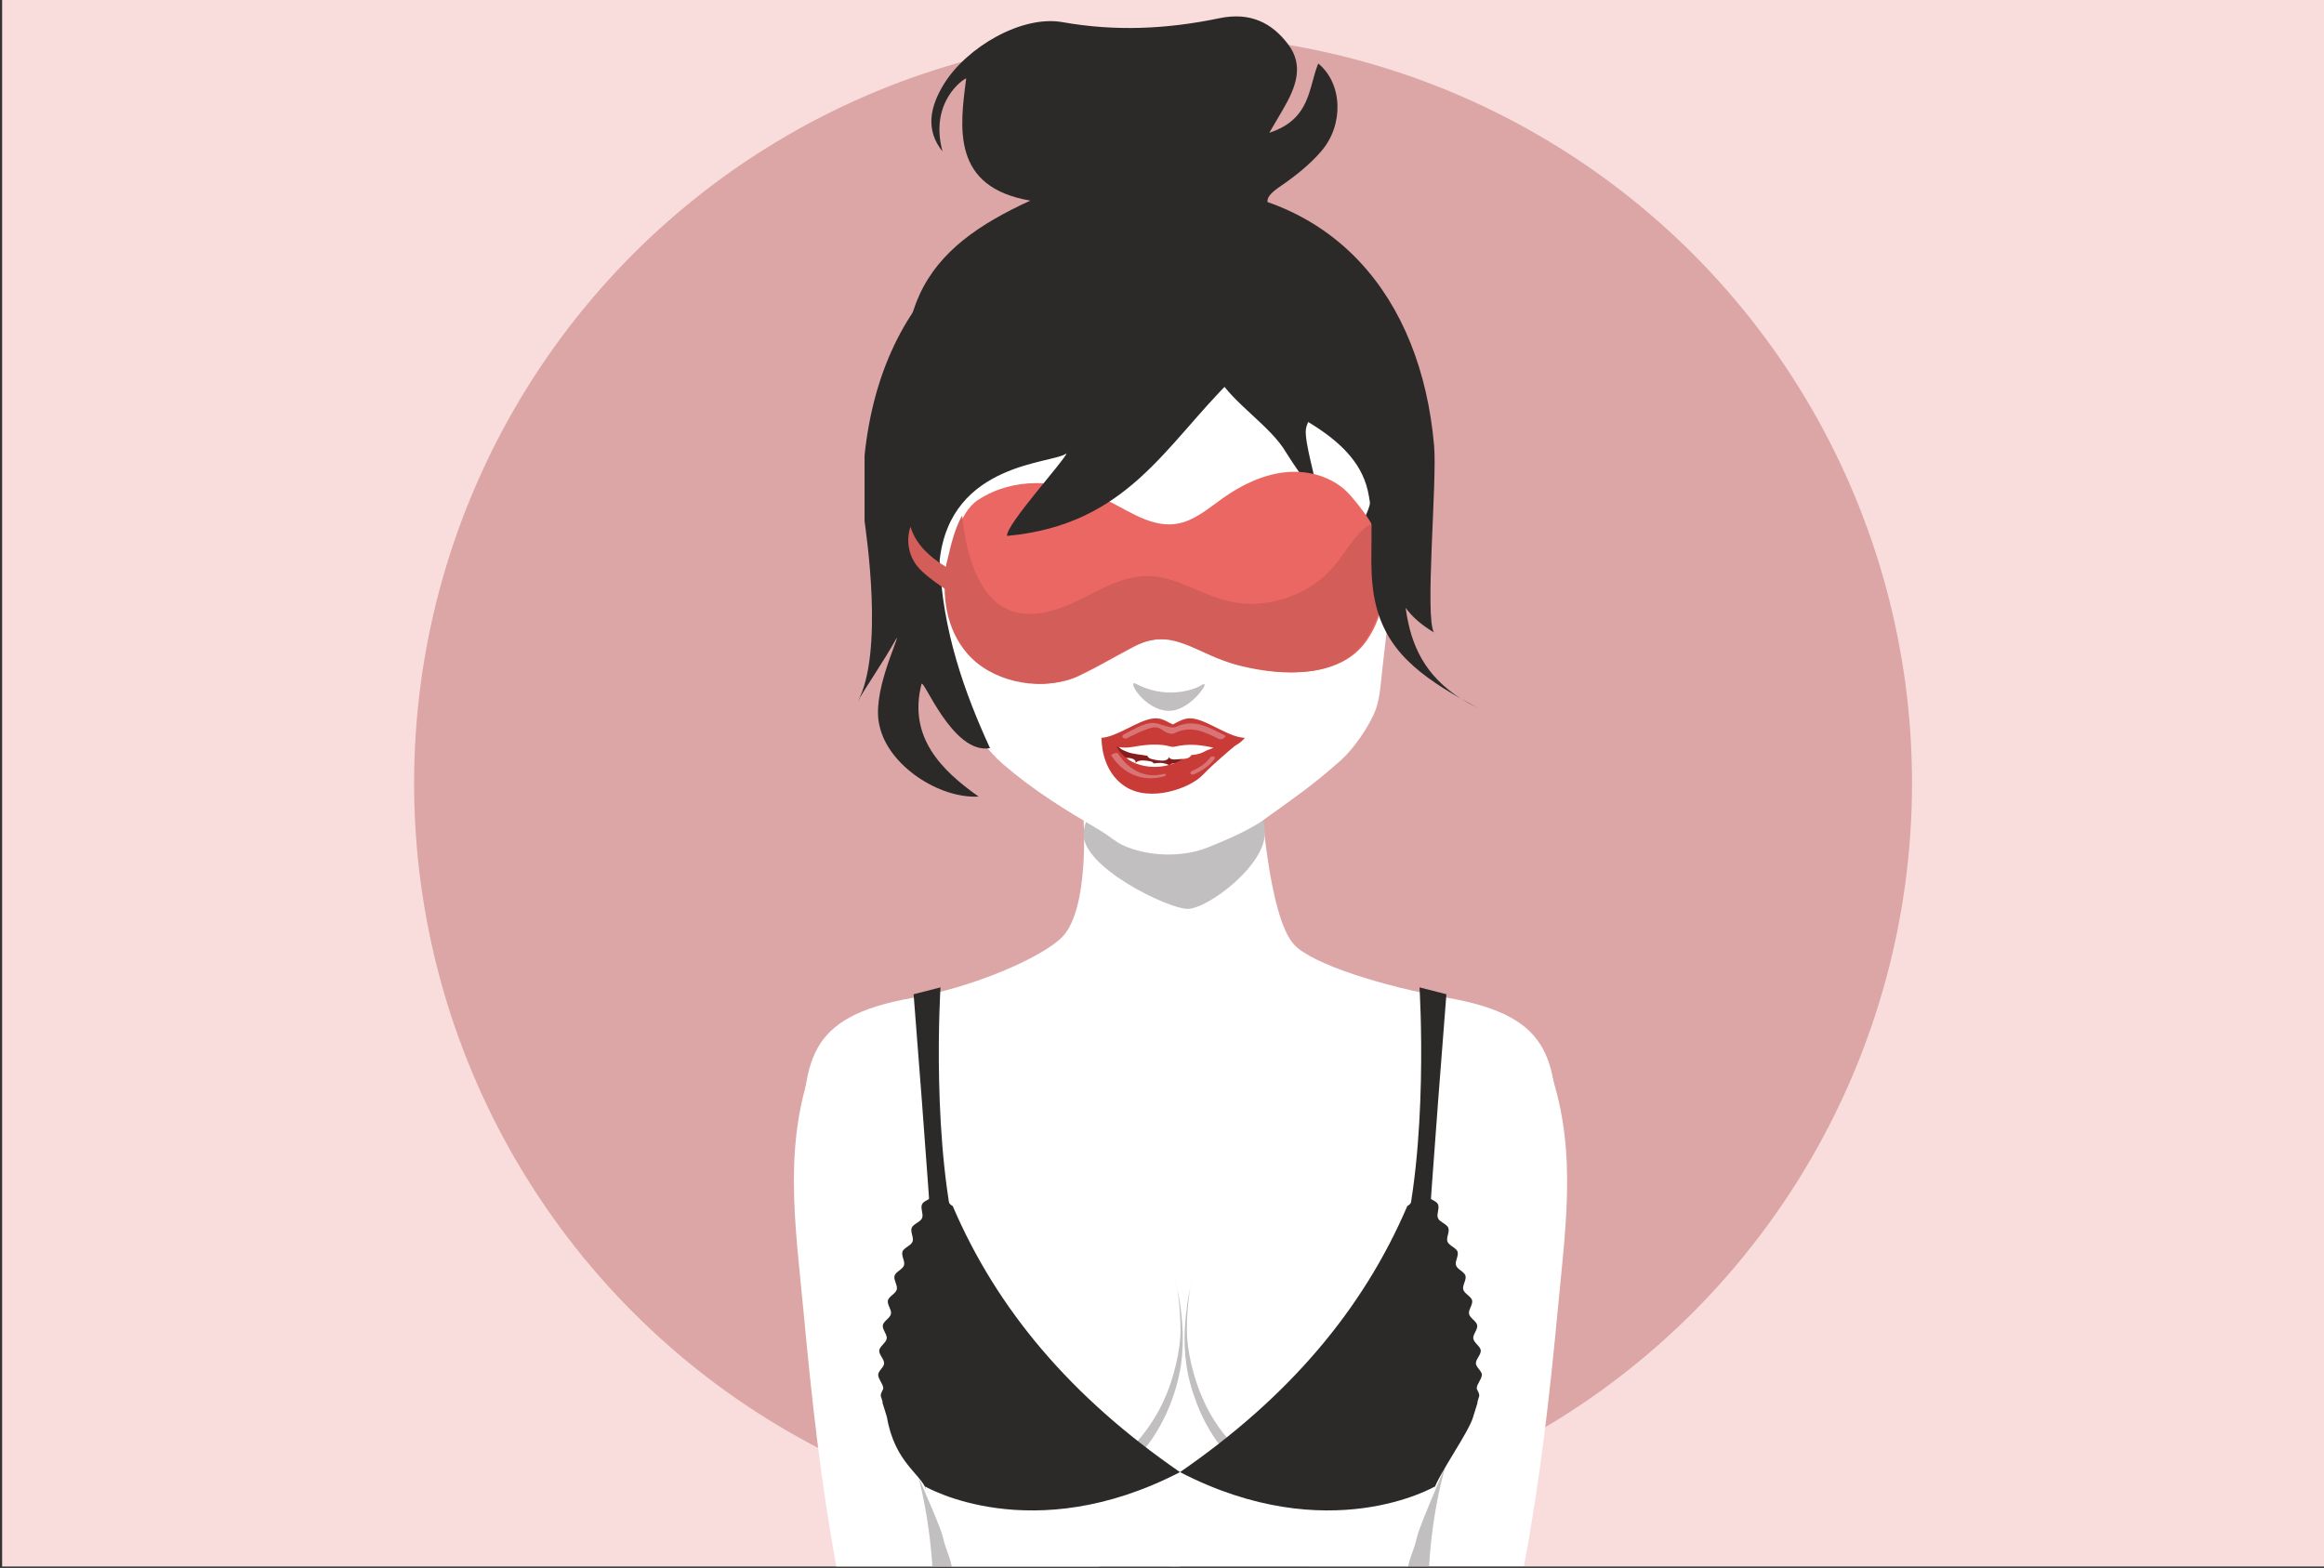<?xml version="1.0" encoding="utf-8"?>
<!-- Generator: Adobe Illustrator 18.1.1, SVG Export Plug-In . SVG Version: 6.00 Build 0)  -->
<svg version="1.1" id="Layer_1" xmlns="http://www.w3.org/2000/svg" xmlns:xlink="http://www.w3.org/1999/xlink" x="0px" y="0px"
	 viewBox="0 0 1962 1323.9" enable-background="new 0 0 1962 1323.9" xml:space="preserve">
<rect x="0" y="0" width="1962" height="1323.9" fill="#333333" stroke="none"/>
<polyline fill="#F9DDDC" points="1962,0 1962,1322.7 1.8,1322.7 1.8,0 "/>
<circle fill="#DBA6A5" cx="981.9" cy="661.3" r="632.3"/>
<g>
	<path fill="#FFFFFF" d="M1286.6,1322.4c14-75.4,21.5-142.2,28.7-218.3c7.3-76.9,17.2-141.9-11.7-213.6l-9.8-8.9
		c-35.4,8.6-54.3,37.9-73.8,68.7c-46.3,72.7-92,146.6-121.2,227.7c-18,49.9-29.3,91.4-33.9,144.2L1286.6,1322.4z"/>
</g>
<g>
	<path fill="#FFFFFF" d="M706,1322.6h222.4c-5-50.8-16.2-93-33.5-141c-29.2-81.1-75-155-121.2-227.7c-19.6-30.8-42.6-63.9-78-72.5
		l-6.5,9.2c-28.9,71.7-18.1,140.2-10.8,217.1C685.3,1181.8,692.7,1249.1,706,1322.6z"/>
</g>
<g>
	<path fill="#C1BFBF" d="M1206.5,1322.6c0.1-1.3,0.1-2.6,0.2-3.9c3.8-54.2,16-98.5,38.6-149.1l-0.8-7.3c-16,5.2-34.3-0.8-50.6,3.5
		c-10.4,2.7-18.9,9.4-26.3,16.3c-42.1,39.5-61.3,86.2-63.2,140.4H1206.5z"/>
</g>
<g>
	<path fill="#C1BFBF" d="M786.9,1322.4H889c-2.5-53.3-21.7-97.9-63-136.6c-7.4-7-15.9-13.6-26.3-16.3c-16.3-4.3-34.7,1.7-50.6-3.5
		l-1.2,3.7c22.7,50.6,35.2,96.4,39.1,150.6C786.9,1320.6,786.9,1322.1,786.9,1322.4z"/>
</g>
<path fill="#FFFFFF" d="M730.8,1083.1c3.1,26.2,0.9,45.9,13.5,88.8c7,23.7,48.5,111.6,51.8,126.2c2.5,10.9,5,13.7,7.4,24.5h192.6
	V821v-35.5v-69.8L914.8,693c0,0,4.9,74-17.8,97.9c-15.5,16.3-72,42-127.3,51.8c-89.5,15.9-91.9,52.9-92.1,132.6
	C677.4,1035,730.8,1083.1,730.8,1083.1z"/>
<path fill="#FFFFFF" d="M1188.8,1322.6c2.4-10.8,5-13.6,7.4-24.5c3.3-14.6,43.2-101.9,50.1-125.6c12.7-42.9,12-63.3,15.2-89.4
	c0,0,53.5-48.1,53.3-107.9c-0.2-79.7-2.6-116.7-92.1-132.6c-55.4-9.8-114.4-28.4-129.9-44.7c-22.7-23.9-28.5-129.9-28.5-129.9
	L980.7,714v69.8v35.5l7.7,503.2H1188.8z"/>
<path fill="#C1BFBF" d="M1002.7,669.2c-24.9,0-85.3-4.9-87.9,34.5c-1.8,28,70.9,63.7,87.9,63.7c17,0,66.9-37.5,65.1-65.5
	C1065.3,662.6,1027.6,669.2,1002.7,669.2z"/>
<path fill="#FFFFFF" d="M1003.6,1095c-0.2-0.8-0.9,1.3-1.4,4.3c-0.6,3.1-1.3,7.7-2,13.7c-0.6,5.9-1.1,13.1-1.2,21.4
	c0,8.3,1.3,17.4,3.8,27.2c2.5,9.7,5.9,20.1,11,30.3c5,10.3,11.7,20.3,19.9,29.5c16.2,18.6,39.7,32.3,65.4,38.1
	c12.8,3,26,4.5,39.1,4.3c12.7-0.1,25.5-2,36.9-6.2c11.4-4.1,21.5-10.6,29.6-18.4c8.2-7.7,14.2-16.8,18.8-25.6
	c9.1-17.8,12.9-34.5,14.7-46.2c1.9-11.7,2-18.6,2-18.6s0.7,6.8-0.1,18.8c-1,11.8-3,29.3-11.6,48.4c-4.3,9.5-10.2,19.4-18.7,28.3
	c-8.3,8.8-19,16.7-31.6,21.5c-12.5,4.9-26.1,7.4-40.1,7.7c-13.7,0.2-27.7-1.1-41.4-4.2c-13.7-3.3-27-8.6-38.9-15.7
	c-11.9-7.2-22.3-16.5-30.7-26.6c-8.4-10.2-14.7-21.4-19.4-32.4c-4.6-11-7.8-21.9-9.4-32.2c-3.2-20.6-0.9-37.9,0.8-49.6
	c1-5.9,1.9-10.5,2.7-13.6C1002.7,1096.2,1003.5,1094.2,1003.6,1095z"/>
<path fill="#FFFFFF" d="M988.7,1095c0.1-0.8,1,1.3,1.7,4.2c0.8,3.1,1.8,7.7,2.7,13.6c1.7,11.7,4,29,0.8,49.6
	c-1.6,10.3-4.8,21.2-9.4,32.2c-4.7,11-11,22.2-19.4,32.4c-8.5,10.1-18.8,19.4-30.7,26.6c-11.9,7.2-25.2,12.5-38.9,15.7
	c-13.7,3.1-27.8,4.5-41.4,4.2c-14-0.3-27.6-2.8-40.1-7.7c-12.5-4.8-23.2-12.7-31.6-21.5c-8.4-8.8-14.3-18.8-18.7-28.3
	c-8.6-19.1-10.6-36.6-11.6-48.4c-0.8-12-0.1-18.8-0.1-18.8s0.1,6.9,2,18.6c1.8,11.6,5.6,28.4,14.7,46.2c4.6,8.8,10.6,17.9,18.8,25.6
	c8.1,7.8,18.1,14.2,29.6,18.4c11.4,4.2,24.2,6.1,36.9,6.2c13.1,0.1,26.3-1.3,39.1-4.3c25.7-5.8,49.2-19.5,65.4-38.1
	c8.2-9.2,14.9-19.3,19.9-29.5c5.1-10.2,8.5-20.6,11-30.3c2.5-9.8,3.8-18.9,3.8-27.2c0-8.2-0.6-15.4-1.2-21.4
	c-0.6-5.9-1.3-10.5-2-13.7C989.6,1096.3,988.9,1094.2,988.7,1095z"/>
<path fill="#2C2929" d="M787.3,1057.5c-2.9-52.8-16-218-16-218l22.7-5.8c0,0-8.6,135.4,16.4,225L787.3,1057.5z"/>
<path fill="#2C2929" d="M1205.1,1057.5c2.9-52.8,16-218,16-218l-22.7-5.8c0,0,8.6,135.4-16.4,225L1205.1,1057.5z"/>
<g>
	<path fill="#C1BFBF" d="M1006.4,1081.9c-0.1-0.8-0.8,1.3-1.4,4.5c-0.6,3.3-1.3,8.1-1.9,14.3c-0.6,6.2-1.1,13.7-1.1,22.4
		c0,8.7,1.3,18.3,3.7,28.5c2.4,10.2,5.8,21.1,10.8,31.8c4.9,10.8,11.5,21.3,19.6,30.9c15.9,19.5,39,33.9,64.3,40
		c12.6,3.2,25.6,4.7,38.4,4.5c12.5-0.1,25.1-2.1,36.3-6.5c11.2-4.3,21.1-11.1,29.1-19.2c8-8.1,14-17.6,18.5-26.8
		c9-18.7,12.7-36.2,14.5-48.4c1.8-12.3,2-19.5,2-19.5s0.7,7.1-0.1,19.7c-1,12.4-2.9,30.7-11.4,50.7c-4.3,9.9-10.1,20.4-18.4,29.6
		c-8.2,9.2-18.7,17.6-31,22.5c-12.3,5.2-25.6,7.8-39.4,8.1c-13.4,0.3-27.3-1.2-40.7-4.4c-13.4-3.4-26.5-9-38.2-16.5
		c-11.7-7.6-21.9-17.3-30.2-27.9c-8.2-10.7-14.4-22.4-19-34c-4.5-11.6-7.7-23-9.2-33.7c-3.1-21.6-0.8-39.7,0.8-52
		c0.9-6.2,1.9-11,2.7-14.2C1005.5,1083.2,1006.3,1081,1006.4,1081.9z"/>
	<path fill="#C1BFBF" d="M991.8,1081.9c0.1-0.8,0.9,1.3,1.7,4.4c0.8,3.2,1.7,8.1,2.7,14.2c1.7,12.3,3.9,30.4,0.8,52
		c-1.6,10.8-4.7,22.2-9.2,33.7c-4.6,11.5-10.8,23.2-19,34c-8.3,10.6-18.5,20.3-30.2,27.9c-11.7,7.5-24.8,13.1-38.2,16.5
		c-13.5,3.3-27.3,4.7-40.7,4.4c-13.8-0.3-27.1-3-39.4-8.1c-12.3-5-22.8-13.3-31-22.5c-8.3-9.2-14.1-19.7-18.4-29.6
		c-8.5-20.1-10.4-38.3-11.4-50.7c-0.8-12.5-0.1-19.7-0.1-19.7s0.1,7.2,2,19.5c1.8,12.2,5.5,29.8,14.5,48.4
		c4.5,9.3,10.4,18.7,18.5,26.8c7.9,8.2,17.8,14.9,29.1,19.2c11.2,4.4,23.8,6.4,36.3,6.5c12.9,0.1,25.8-1.3,38.4-4.5
		c25.2-6.1,48.3-20.5,64.3-40c8-9.6,14.6-20.2,19.6-30.9c5-10.7,8.4-21.6,10.8-31.8c2.4-10.2,3.7-19.8,3.7-28.5
		c0-8.6-0.6-16.2-1.1-22.4c-0.6-6.2-1.3-11-1.9-14.3C992.7,1083.2,992,1081,991.8,1081.9z"/>
</g>
<path fill-rule="evenodd" clip-rule="evenodd" fill="#FFFFFF" d="M794.8,505.6c0-17.9-17.1-73.2-17.1-91.2
	c8.4-75.8,80.5-67.6,114.6-117.7c0.9,0,1.9,0,2.8,0c0,0.6,0,1.2,0,1.9c1.7,2.7,6.2-1,11.1,0c6.4,1.3,13.6,10.8,21.4,16.7
	c7.7,5.9,15.6,10.7,21.4,15.8c14.2,12.6,25.7,29.6,40.9,38.1c10.9,6.1,23.7-52.7,38.8-45.8c15.3,7,34-9.8,45.6-6.3
	c25.8,7.8,78.4,79.1,100.3,89.2c10.6,4.9-8.7,32.8,1,40.9c0.8,41.2-4,78-8.4,116.1c-1.3,11.6-2,25.2-5.6,35.3
	c-4.9,13.9-19.1,33.9-28.9,42.7c-25.7,22.9-38.4,31-65.7,50.8c-12.4,9-34.6,18.4-47.5,23.5c-21.5,8.6-50.5,7.7-71.5-1.9
	c-5.8-2.6-12.1-8.2-18.6-12.1c-30.4-18-55.9-33.4-83-56.7c-11.1-9.6-25.4-28.5-32.2-38.9C798.3,581.1,797.5,542.5,794.8,505.6z"/>
<path fill-rule="evenodd" clip-rule="evenodd" fill="#C1BFBF" d="M1014.9,578.2c8.2-5.2-9.4,22-27.9,22c-20.9,0-36.5-27.4-27.9-22.8
	C982.7,590,1006.3,583.7,1014.9,578.2z"/>
<circle fill="#745751" cx="895.1" cy="509.5" r="32.7"/>
<path d="M900.2,482c9.7,1.4,17.6,9.2,18.7,19.4c1.3,12.1-7.4,22.9-19.5,24.2c-12.1,1.3-22.9-7.4-24.2-19.5
	c-1.3-12.1,7.4-22.9,19.5-24.2C896.6,481.7,898.4,481.7,900.2,482z"/>
<circle fill="#FFFFFF" cx="914.9" cy="512.3" r="7.5"/>
<path fill="#232020" d="M844.3,510.7c-3.8-2.5,52.3-75.6,94.5,12.4c1.6,3.3-1.8-54.1-51.6-56.7c-18.1-0.9-34.9,5.6-46.7,25.5
	c-14.2,24-11.7,21.1-11.7,21.1l22,9.8L844.3,510.7z"/>
<path fill="#745751" d="M1047.5,502.5c-2,17.6,10.7,33.6,28.4,35.5c17.6,2,33.6-10.7,35.5-28.4c2-17.6-10.7-33.6-28.4-35.5
	C1065.4,472.2,1049.5,484.9,1047.5,502.5z"/>
<path d="M1074.5,479c-9.5,1.3-17.4,9-18.5,19c-1.3,11.9,7.2,22.6,19.1,23.9c11.9,1.3,22.6-7.2,23.9-19.1
	c1.3-11.9-7.2-22.6-19.1-23.9C1078.1,478.8,1076.3,478.8,1074.5,479z"/>
<path fill="#FFFFFF" d="M1092,502.1c-0.5,4.1,2.5,7.7,6.5,8.2c4.1,0.5,7.7-2.5,8.2-6.5c0.5-4.1-2.5-7.7-6.5-8.2
	C1096.1,495.1,1092.5,498,1092,502.1z"/>
<path fill="#232020" d="M1129.4,507.4c3.7-2.4-51.2-74.5-92.9,11.9c-1.6,3.2,2-53.2,50.9-55.5c17.8-0.9,34.3,5.6,45.8,25.2
	c13.9,23.7,11.4,20.7,11.4,20.7l-21.7,9.6L1129.4,507.4z"/>
<g opacity="0.1">
	<g>
		
			<rect x="884.4" y="198.8" transform="matrix(-1 1.145210e-02 -1.145210e-02 -1 1951.023 609.035)" fill="none" width="178.7" height="222.5"/>
	</g>
</g>
<path fill="#2C2929" d="M795.7,127.9c-14.4-18-10.9-37.4,1.3-57.1c19.2-31,65.6-58.2,100-52.1c44.4,7.9,87.8,6,132.3-3.3
	c26.4-5.5,44.5,4,58.1,21.9c13.8,18.1,6.5,36.6-4.2,55c-2.9,5.1-5.9,10.1-11.6,19.8c35.1-11.5,32.9-37.8,41.3-58.5
	c20.5,16.8,21.8,51.5,2.8,73.8c-9.7,11.4-22.3,21.4-35.2,30.2c-13.3,9.1-14.2,14.7-1.4,23.5c26.5,18.1,153.5,187.8,111.7,243.1
	c-15.3,20.3-35.1,38-53.3,56.5c-2.4,2.5-7.4,3-11.2,4.4c-1.4-3.9-4.2-7.8-3.6-11.6c0.7-4.1,3.5-9.2,7.2-11.9
	c32.9-24,32.7-53.1,22.4-83.5c-3.5-10.2-7.7-20.8-14.7-29c-4.6-5.4-14.8-7-22.5-10.2c-4.4,7.8-11.4,15.5-12.6,23.5
	c-1.5,10.9,9.2,44.8,10.2,55.8c-2.5,0.9-23.7-30.6-27.1-36.4c-12.9-22-44.6-41.3-57.5-63.3c-1.5-2.6,15-8.4,12-9.3
	c-24.9-7.7-49.9-14.9-77.5-18.6c9.6,5.7,19.2,11.4,28.8,17.2c-0.7,1.8-1.3,3.6-2,5.4c-7.4-0.9-15.8-0.2-22.1-2.9
	c-29.7-12.6-58.3-27.1-88.4-38.9c-16.4-6.4-34.6-9.7-52.5-12.8c-16.3-2.8-26.9,5.9-30.4,19.8c-4.6,18.5-6.6,37.3-11.2,55.8
	c-2.1,8.4-7.6,16.4-15,23.8c-5.6-36.9-10-73.3,6.5-109.2c16.9-36.9,50.6-59.7,93.5-79.4c-66.5-11.4-59.6-61.3-54.1-103.2
	C812.8,66.9,784.5,86.6,795.7,127.9z M961.1,249c21.4,10.7,41.7,20.8,64,31.9C1022.1,255.4,984.9,237.4,961.1,249z"/>
<g>
	<path fill="#FFFFFF" d="M931,530.3c-0.5-4.7-0.3-9.6,0.7-14.2c0.5-2.4,2-5.3,4.4-4.8c1.5,0.3,2.3,1.9,2.9,3.3
		c1.2,2.7,2.3,5.4,3.5,8.1c0.3,0.7,0.6,1.5,0.3,2.2c-0.3,0.7-1.1,1-1.8,1.3c-3.4,1.2-6.8,2.4-10.2,3.6"/>
</g>
<g>
	<path fill="#FFFFFF" d="M1045.8,525.9c0.5-4.7,0.3-9.6-0.7-14.2c-0.5-2.4-2-5.3-4.4-4.8c-1.5,0.3-2.3,1.9-2.9,3.3
		c-1.2,2.7-2.3,5.4-3.5,8.1c-0.3,0.7-0.6,1.5-0.3,2.2c0.3,0.7,1.1,1,1.8,1.3c3.4,1.2,6.8,2.4,10.2,3.6"/>
</g>
<path d="M1133.2,453.2c-32.9-7.1-63-13.5-94.8-20.4C1065.3,420.4,1114.1,430.3,1133.2,453.2z"/>
<path d="M825,467.3c32.9-7.1,63-13.5,94.8-20.4C892.9,434.5,844.1,444.4,825,467.3z"/>
<g>
	<path fill="#EA6763" d="M800.7,475.9c3.3-11.4,7.6-42.3,24.9-53.7c30-19.6,66.7-17.2,100-3.9c22.5,9,43.5,27.7,67.5,24
		c15-2.3,27-13,39.3-21.7c16.1-11.4,34.6-20.3,54.3-22s40.7,4.9,53.5,19.9c9.2,10.7,20.9,25.6,24.6,39.2
		c7.7,28.1,5.6,59.5-11.1,83.4c-22,31.3-68.7,30-105.9,20.7c-37.2-9.3-55.4-33.4-89.6-16.2c-10.3,5.2-41.8,23.5-52.6,27.3
		c-29.2,10.3-67.6,2-87.7-21.5C800.3,530.7,796.6,503,800.7,475.9"/>
</g>
<path fill="#871C1C" d="M1035.2,629c0,0-17.3-11.6-57.4-9.6c-40.1,2-43,12.8-43,12.8s8.7,31.3,47.2,24.2
	C1020.6,649.3,1035.2,629,1035.2,629z"/>
<path fill="#FFFFFF" d="M987.1,647.7c-0.2-4.2,7.6-3.8,10.5-2.3c3.7,1.9,4,5.5,4.7,8.3c-47.9,6.5-57.6-8.9-57.6-8.9
	c-0.1-3.8,5.4-5.1,8.6-4.8c1.5,0.2,3,0.6,4.2,1.4c1.3,0.8,1.1,1.4,1.2,2.7c2-2,5-2.2,7.9-1.9c2.3,0.3,6.8,0.4,7.2,2.4
	c6.2-0.7,7.1-0.6,11.2,0.5C987.4,645.8,987.1,647.7,987.1,647.7z"/>
<g>
	<path fill="#C83B37" d="M941.8,627.8c2.1,7.5,9.9,13.9,16.8,16.7c10.2,4,21.5,4,31.8,0.3c9.2-3.1,16.5-10.6,25.7-14.1
		c4.9-1.9,29.5-6.6,34.5-7.7c0,0-25,20.5-35.4,31.5c-10.4,10.9-43.9,23.3-65.1,9.7C929,650.7,930,623.6,930,623.6L941.8,627.8z"/>
</g>
<path fill="#FFFFFF" d="M942.7,626.2c0,5,4.8,7.1,9,8.7c5.5,2.1,11.4,2.1,17,3.3c0.8,3,6.8,3.4,9.4,3.8c3.1,0.4,7.9,0.7,8.9-2.8
	c0.9,3.2,7.5,1.8,9.9,1.7c3.1-0.1,7.2-0.2,8.9-3.4c4.8-0.3,8.1-1.2,12.2-3.5c4-2.2,8.2-1.3,7.8-7.5"/>
<g>
	<path fill="#C83B37" d="M1007,606.7c-7.1-0.9-11,2.2-16.9,5c-5.9-2.8-9.8-6-16.9-5c-13.1,1.7-30.4,15.8-43.7,16.3
		c0,0,8.5,11,27.2,7.6c24.5-4.5,31,0.4,33.5,0c2.4,0.4,11.6-4.5,33.5,0.6c18.5,4.3,27.2-8.2,27.2-8.2
		C1037.3,622.6,1020.1,608.4,1007,606.7z"/>
</g>
<path opacity="0.35" fill="#FADDE7" d="M1033.6,620.7c-13.8-6.9-25.7-14-40.6-7c-4.6,2.2-13.9-3.3-19.6-3.3
	c-8.1,0-17.4,6.1-24.3,9.5c-3.5,1.8-0.4,4.8,2.5,3.3c5.9-2.9,11.6-5.8,17.8-7.9c11.2-3.9,10.7,3.2,19.6,4.3c0.8,0.1,1.6-0.1,2.3-0.4
	c14.1-7.1,25.5-1.3,37.8,4.8C1031.3,625.1,1036.4,622.1,1033.6,620.7L1033.6,620.7z"/>
<path opacity="0.35" fill="#FADDE7" d="M938.2,637.9c9.8,15.4,26.2,22.5,43.9,17.8c3.4-0.9,2.8-3-0.6-2.1
	c-15.4,4.1-29.5-4.5-37.6-17.3C943,634.8,937.6,637,938.2,637.9L938.2,637.9z"/>
<path opacity="0.35" fill="#FADDE7" d="M1008,653.8c6.6-2.9,13-7,17.3-12.9c1.6-2.1-2.3-3-3.5-1.4c-3.9,5.4-9.7,8.9-15.7,11.6
	C1003.6,652.4,1005.8,654.8,1008,653.8L1008,653.8z"/>
<path fill="#2C2929" d="M804.3,1018.3c-3.4-1.3-5.1-7.1-8.6-8.3c-3-1.1-6.4,1.2-9.6,1.1c0,0,0,0,0,0c0,0,0,0-0.1,0c0,0,0,0-0.1,0
	c0,0,0,0,0,0c0,0-0.1,0-0.1,0.1v0l0,0c-2.1,2.2-6.1,2.9-7.4,5.7c-1.4,3,1,7.6,0.3,10.8c-0.2,0.5-0.4,1-0.6,1.5
	c-1.9,2.9-7.1,4.4-8.4,7.5c-1.4,3.3,2,8.4,0.7,11.7c-1.3,3.4-7.3,5.1-8.5,8.4c-1.2,3.4,2.4,8.3,1.3,11.6c-1.1,3.4-7,5.4-8,8.8
	c-1,3.4,2.8,8.2,1.9,11.6c-0.9,3.5-6.7,5.8-7.5,9.2c-0.8,3.5,3.3,8,2.6,11.4c-0.7,3.5-6.3,6.1-6.9,9.6c-0.6,3.5,3.8,7.8,3.3,11.2
	c-0.5,3.6-5.9,6.5-6.3,10c-0.4,3.6,4.3,7.5,4.1,11c-0.2,2.5-2.2,4.1-3.8,6.5c-0.6,1-1.2,2-1.2,3c-0.1,3.6,4.3,8,4.3,11.5
	c0,1.6-3.4,4.9-1.6,8.1c0.3,1.1,0.6,2.2,1,3.4c0,0.3,0,0.6,0,1c1.1,3.6,2.2,7.3,3.4,10.9c0.1,0.4,0.2,0.8,0.3,1.1c0,0,0,0,0,0
	c6.6,38.4,29,48,33.1,61.2c-0.3-0.9-0.6-1.9-0.9-2.8l0,0c0,0,89.8,52.8,215.2-12.1C904.4,1179.8,841.7,1105.8,804.3,1018.3z"/>
<path fill="#2C2929" d="M1188.1,1018.3c3.4-1.3,5.1-7.1,8.6-8.3c3-1.1,6.4,1.2,9.6,1.1c0,0,0,0,0,0c0,0,0.1,0,0.1,0c0,0,0,0,0.1,0
	c0,0,0,0,0,0c0,0,0.1,0,0.1,0.1v0l0,0c2.1,2.2,6.1,2.9,7.4,5.7c1.4,3-1,7.6-0.3,10.8c0.2,0.5,0.4,1,0.6,1.5c1.9,2.9,7.1,4.4,8.4,7.5
	c1.4,3.3-2,8.4-0.7,11.7c1.3,3.4,7.3,5.1,8.5,8.4c1.2,3.4-2.4,8.3-1.3,11.6c1.1,3.4,7,5.4,8,8.8c1,3.4-2.8,8.2-1.9,11.6
	c0.9,3.5,6.7,5.8,7.5,9.2c0.8,3.5-3.3,8-2.6,11.4c0.7,3.5,6.3,6.1,6.9,9.6c0.6,3.5-3.8,7.8-3.3,11.2c0.5,3.6,5.9,6.5,6.3,10
	c0.4,3.6-4.3,7.5-4.1,11c0.2,2.5,2.2,4.1,3.8,6.5c0.7,1,1.2,2,1.2,3c0.1,3.6-4.3,8-4.3,11.5c0,1.6,3.4,4.9,1.6,8.1
	c-0.3,1.1-0.6,2.2-1,3.4c0,0.3,0,0.6,0,1c-1.1,3.6-2.3,7.3-3.4,10.9c-0.1,0.4-0.2,0.8-0.3,1.1h0c-4.2,13.5-29,48-33.1,61.2
	c0.3-0.9,0.6-1.9,0.9-2.8l0,0c0,0-89.8,52.8-215.2-12.1C1087.9,1179.8,1150.7,1105.8,1188.1,1018.3z"/>
<g>
	<path fill="#EA6763" d="M1136.7,468.3c17.3-5.1,35.1-13.7,43.4-29.7c1.6,11.5-3,23.6-11.7,31.1c-3.6,3.1-7.7,5.4-12,7.6
		c-8.3,4.2-16.9,7.8-25.7,10.8c-1,0.4-2.2,0.7-3.2,0.1c-0.7-0.4-1.1-1.3-1.4-2.1c-3.2-9.2,2.2-20.4,11.3-23.7"/>
</g>
<g>
	<path fill="#D25D59" d="M1163.2,457.8c-1.4-4.9-3.8-10-6.7-15.1c-11.7,7.5-19.8,22.4-29.1,33.9c-21.7,26.9-59.8,39.3-93.2,30.3
		c-21.9-5.9-41.8-20-64.4-20.5c-21.2-0.4-40.5,11.3-59.5,20.6c-19.1,9.3-42,16.4-61,6.9c-14.1-7-22.8-21.7-28.1-36.5
		c-4.9-13.6-7.6-27.8-8.9-42.1c-8,13.9-10.9,32.4-13.3,40.7c-4.1,27.1-0.4,54.7,17.4,75.6c20.1,23.5,58.5,31.9,87.7,21.5
		c10.8-3.8,42.3-22.2,52.6-27.3c34.2-17.2,52.4,6.9,89.6,16.2c37.2,9.3,83.8,10.6,105.9-20.7
		C1168.9,517.4,1170.9,485.9,1163.2,457.8z"/>
</g>
<g>
	<g>
		<path fill-rule="evenodd" clip-rule="evenodd" fill="#2C2929" d="M1233.2,589.7c4.5,2.9,9.4,5.7,14.8,8.4
			C1243,595.3,1238,592.5,1233.2,589.7z M1186.7,513.2c5.3,7.4,12.9,14.2,23.9,20.8c-7.9-13,2.8-127.4,0.1-157.8
			c-11-125.6-85-215.3-214.2-218.4h-26.8c-132.8,13-225,85.9-239.8,226.6V440c1,8.4,16.8,111.2-5.9,152.6
			c6.2-11.6,20.8-32,33.1-54.1c1.1,2.3-21.6,47.8-14.5,74.6c7.4,33.4,50.2,61.3,83.6,59.5c-31.6-22.3-59.5-50.2-48.3-94.8
			c1.3-6.7,26,59.5,57.9,53.9c-21.5-46.8-40.2-99-42.5-158.6c9.1-83.5,96.6-81.3,107.2-90.4c-1.6,5.9-51.7,60.8-50.3,69.8
			c101.4-9.3,133.3-76.4,189.5-131.8c39.1,25,103.2,43.9,114.9,93c6.2,26,1.2,55.4,4.2,80.6c5,49.7,35,72.8,74.4,95.6
			C1203.5,570.6,1191.1,546,1186.7,513.2z"/>
	</g>
</g>
<g>
	<path fill="#D25D59" d="M805.3,482.4c-15.9-8.4-31.7-20.4-36.6-37.7c-3.9,10.9-1.8,23.7,5.3,32.9c2.9,3.7,6.5,6.9,10.2,9.8
		c7.3,5.8,15,11.1,23,15.7c0.9,0.6,2.1,1.1,3.1,0.8c0.8-0.3,1.3-1,1.8-1.7c4.9-8.3,2-20.4-6.3-25.5"/>
</g>
</svg>

